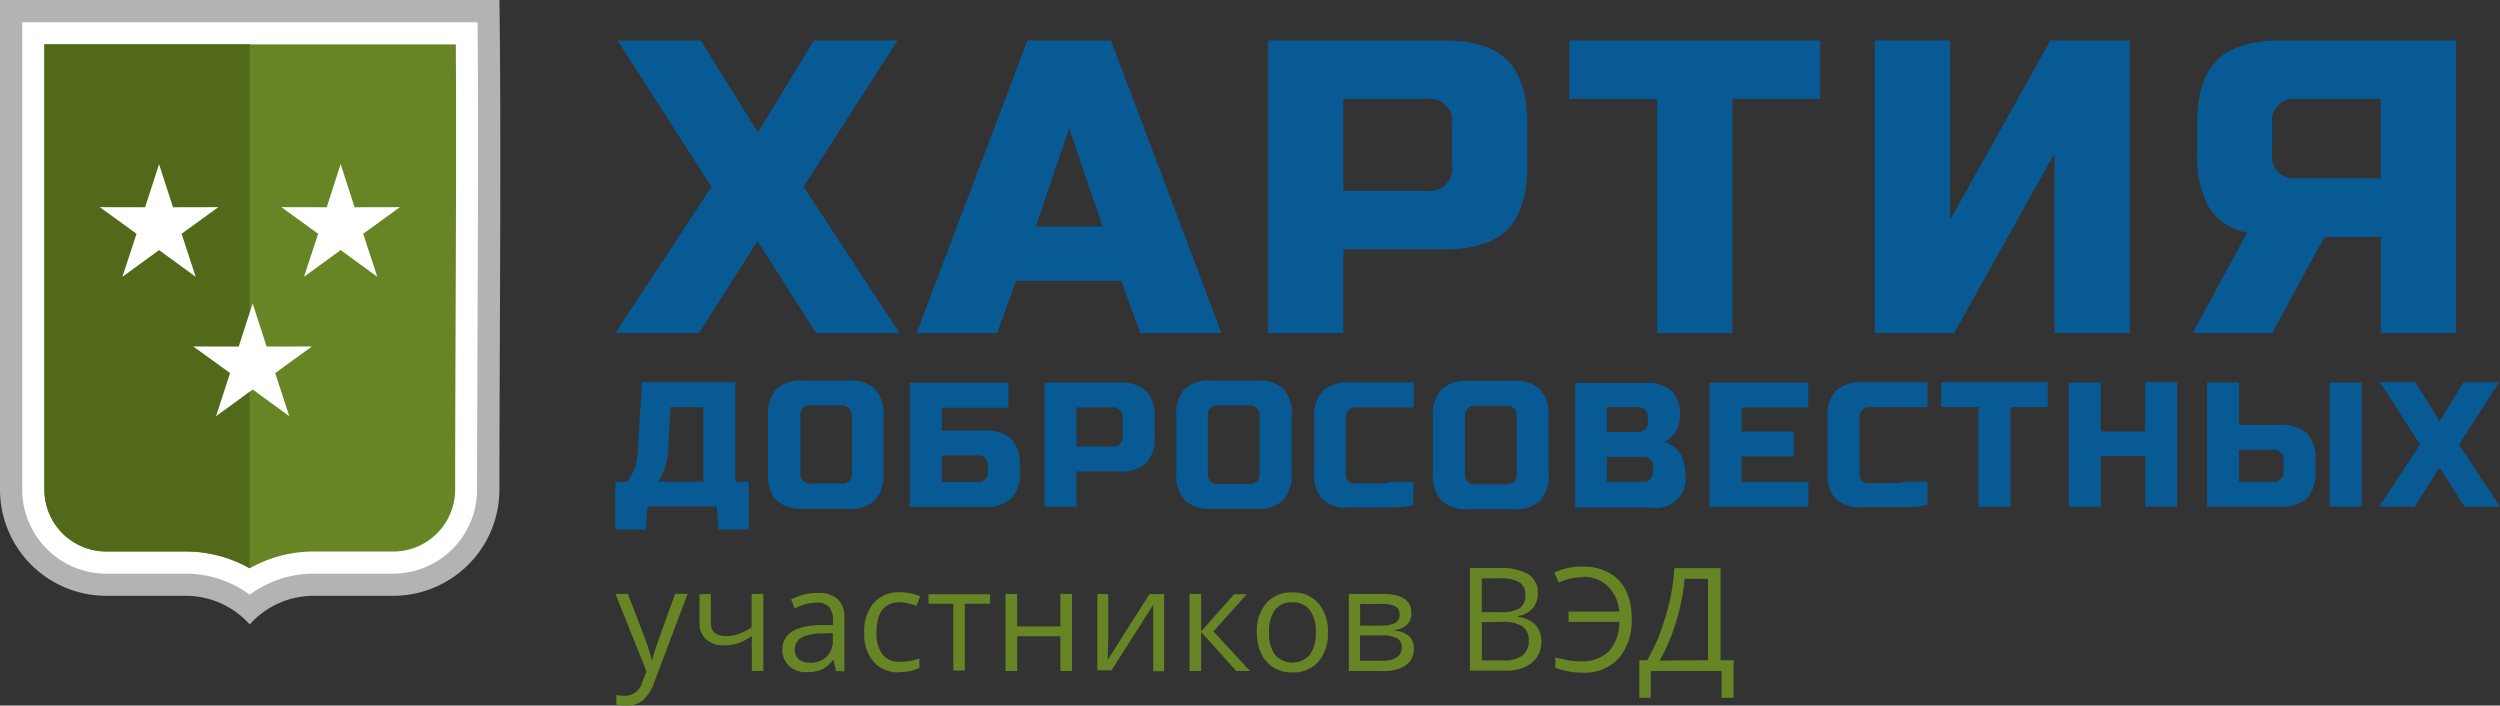 <svg xmlns="http://www.w3.org/2000/svg" width="262" height="73.94"><rect width="100%" height="100%" fill="#333333" stroke="none"/><defs><style>.cls-1{fill:#085a94}.cls-1,.cls-2,.cls-4{fill-rule:evenodd}.cls-2{fill:#688525}.cls-4{fill:#fff}</style></defs><g id="Слой_2" data-name="Слой 2"><g id="_1" data-name="1"><path class="cls-1" d="M85.3 4.24h8.76l-9.85 15.33L94.28 34.9h-8.76l-6.13-9.64-6.13 9.64h-8.77l10.08-15.33-9.86-15.33h8.72l6 9.64 5.87-9.64zm19.31 30.66h-8.54l11.6-30.66h8.76L128 34.9h-8.5l-2-5.48h-11l-2 5.48zm3.94-11.17h7l-3.5-10.29-3.5 10.29zM132.9 4.24h18.4q4.6 0 6.68 2.08t2.07 6.68v4.38q0 4.6-2.08 6.68t-6.68 2.08h-10.51v8.76h-7.88V4.24zM152.17 13a2.32 2.32 0 0 0-2.63-2.63h-8.76V20h8.76a2.32 2.32 0 0 0 2.63-2.63V13zm29.38 21.9h-7.88V10.37h-9.2V4.24h26.28v6.13h-9.2V34.9zm41.65 0h-7.89V16.06L204.8 34.9h-8.32V4.24h7.88v18.83l10.52-18.83h8.32V34.9zm34.2 0h-7.88V24.83h-5.92l-5.48 10.07h-8.32l5.69-10.51a6.07 6.07 0 0 1-4-2.67 10.89 10.89 0 0 1-1.23-5.65V13q0-4.6 2.08-6.68T239 4.24h18.4V34.9zm-19.28-18.84a2.32 2.32 0 0 0 2.63 2.63h8.76v-8.32h-8.76a2.32 2.32 0 0 0-2.63 2.63zM67.29 40.06h9.78v10.43h1.4v5H75.3l-.19-2.42h-7.26l-.19 2.42h-3.17v-5h1.21a3.71 3.71 0 0 0 .52-.76 5.63 5.63 0 0 0 .38-.88 4.24 4.24 0 0 0 .21-1.15l.47-7.64zm6.42 10.43v-7.82h-3.44L70 47.33a5.68 5.68 0 0 1-.2 1.28 8.4 8.4 0 0 1-.35 1 5.24 5.24 0 0 1-.47.87zm15.52-6.89a1 1 0 0 0-1.12-1.12H85a1 1 0 0 0-1.12 1.12v6A1 1 0 0 0 85 50.68h3.17a1 1 0 0 0 1.12-1.12v-6zm3.35 6a3.9 3.9 0 0 1-.88 2.84 3.89 3.89 0 0 1-2.84.88h-4.65a3.89 3.89 0 0 1-2.84-.88 3.9 3.9 0 0 1-.88-2.84v-6a3.89 3.89 0 0 1 .88-2.84 3.89 3.89 0 0 1 2.84-.88h4.66a3.89 3.89 0 0 1 2.84.88 3.89 3.89 0 0 1 .88 2.84v6zm6.12-4.47h4.47A3.9 3.9 0 0 1 106 46a3.89 3.89 0 0 1 .88 2.84v.56a3.89 3.89 0 0 1-.88 2.84 3.89 3.89 0 0 1-2.84.88h-7.81v-13h10.34v2.61h-7v2.42zm4.84 3.72a1 1 0 0 0-1.12-1.12H98.7v2.79h3.72a1 1 0 0 0 1.12-1.12v-.56zm5.93-8.75h7.82a3.89 3.89 0 0 1 2.84.89 3.89 3.89 0 0 1 .88 2.84v1.86a3.9 3.9 0 0 1-.88 2.84 3.89 3.89 0 0 1-2.84.88h-4.47v3.69h-3.35v-13zm8.19 3.72a1 1 0 0 0-1.12-1.12h-3.72v4.1h3.72a1 1 0 0 0 1.12-1.12v-1.89zM132 43.6a1 1 0 0 0-1.12-1.12h-3.18a1 1 0 0 0-1.12 1.12v6a1 1 0 0 0 1.12 1.12h3.17a1 1 0 0 0 1.13-1.16v-6zm3.35 6a3.9 3.9 0 0 1-.88 2.84 3.89 3.89 0 0 1-2.84.88H127a3.89 3.89 0 0 1-2.84-.88 3.9 3.9 0 0 1-.88-2.84v-6a3.89 3.89 0 0 1 .88-2.84 3.89 3.89 0 0 1 2.84-.88h4.66a3.89 3.89 0 0 1 2.84.88 3.89 3.89 0 0 1 .88 2.84v6zm5.93 3.59a3.69 3.69 0 0 1-2.68-.85 3.6 3.6 0 0 1-.86-2.66v-5.9a3.83 3.83 0 0 1 .88-2.81 3.92 3.92 0 0 1 2.84-.88h6.7v2.61h-6a1 1 0 0 0-1.12 1.11v5.93a.9.9 0 0 0 .25.68.92.92 0 0 0 .68.25h2.8a3.16 3.16 0 0 0 1-.16h2.35v2.43a13.22 13.22 0 0 1-2.48.24h-4.41zm17.66-9.55a1 1 0 0 0-1.12-1.12h-3.17a1 1 0 0 0-1.12 1.12v6a1 1 0 0 0 1.12 1.12h3.17a1 1 0 0 0 1.12-1.12v-6zm3.35 6a3.9 3.9 0 0 1-.88 2.84 3.89 3.89 0 0 1-2.84.88h-4.67a3.89 3.89 0 0 1-2.84-.88 3.89 3.89 0 0 1-.88-2.84v-6a3.89 3.89 0 0 1 .88-2.84 3.89 3.89 0 0 1 2.84-.88h4.66a3.89 3.89 0 0 1 2.84.88 3.89 3.89 0 0 1 .88 2.84v6zm2.77-9.5h7.45a3.74 3.74 0 0 1 2.68.83 3.36 3.36 0 0 1 .86 2.52 3.12 3.12 0 0 1-.48 1.82 2.61 2.61 0 0 1-1.19 1 3.35 3.35 0 0 1 .82.35 2.46 2.46 0 0 1 .72.65 3.49 3.49 0 0 1 .5 1 4.27 4.27 0 0 1 .2 1.35 3.07 3.07 0 0 1-3.54 3.54h-8v-13zm8.18 8.86a1 1 0 0 0-1.12-1.12h-3.72v2.61h3.72a1 1 0 0 0 1.12-1.12V49zm-.56-5.21a1 1 0 0 0-1.12-1.12h-3.16v2.61h3.17a1 1 0 0 0 1.12-1.12v-.37zm16.83 9.31h-10.34v-13h10.34v2.61h-7v2.51H188v2.61h-5.49v2.7h7v2.57zm5.56.06a3.69 3.69 0 0 1-2.68-.85 3.6 3.6 0 0 1-.86-2.66v-5.9a3.83 3.83 0 0 1 .88-2.81 3.92 3.92 0 0 1 2.84-.88H202v2.61h-6a1 1 0 0 0-1.12 1.11v5.93a.9.9 0 0 0 .25.68.92.92 0 0 0 .68.25h2.8a3.16 3.16 0 0 0 1-.16H202v2.43a13.22 13.22 0 0 1-2.48.24h-4.41zm15.62-.06h-3.35V42.67h-3.91v-2.61h11.17v2.61h-3.91V53.1zm17.48 0h-3.35v-5.31h-4.66v5.31h-3.36v-13h3.35v5.12h4.66v-5.16h3.35v13zm6.49-8.57h4.28a3.89 3.89 0 0 1 2.84.88 3.89 3.89 0 0 1 .88 2.84v1.12a3.89 3.89 0 0 1-.88 2.84 3.89 3.89 0 0 1-2.84.88h-7.64v-13h3.35v4.47zm12.84 8.57h-3.35v-13h3.35v13zm-8.19-4.84a1 1 0 0 0-1.12-1.12h-3.54v3.35h3.54a1 1 0 0 0 1.12-1.12v-1.11zm18.87-8.19h3.72l-4.19 6.52L262 53.1h-3.72l-2.61-4.1-2.61 4.1h-3.72l4.28-6.52-4.19-6.52h3.71l2.53 4.1z"/><path class="cls-2" d="M64.49 62.24h1.31l1.77 4.61a17.74 17.74 0 0 1 .72 2.28h.06c.06-.25.2-.68.4-1.29s.87-2.47 2-5.6h1.31l-3.47 9.2a4.57 4.57 0 0 1-1.21 1.94 2.57 2.57 0 0 1-1.69.57 5 5 0 0 1-1.1-.12v-1a4.32 4.32 0 0 0 .91.09 1.87 1.87 0 0 0 1.8-1.42l.45-1.15-3.26-8.13zm10 0v3c0 .94.54 1.42 1.61 1.42a4 4 0 0 0 1.28-.21 6.5 6.5 0 0 0 1.39-.7v-3.51H80v8.08h-1.21v-3.66a5.83 5.83 0 0 1-1.43.75 4.84 4.84 0 0 1-1.49.22A2.68 2.68 0 0 1 74 67a2.23 2.23 0 0 1-.69-1.72v-3zm13.11 8.08l-.24-1.15h-.06a3.43 3.43 0 0 1-1.2 1 3.68 3.68 0 0 1-1.5.27 2.7 2.7 0 0 1-1.89-.62 2.27 2.27 0 0 1-.71-1.74q0-2.45 3.92-2.57h1.37V65a2 2 0 0 0-.41-1.4 1.69 1.69 0 0 0-1.31-.45 5.33 5.33 0 0 0-2.29.62l-.37-.94a5.79 5.79 0 0 1 1.31-.51 5.7 5.7 0 0 1 1.43-.18 3.08 3.08 0 0 1 2.14.64 2.68 2.68 0 0 1 .7 2.06v5.52zm-2.77-.86a2.48 2.48 0 0 0 1.8-.63 2.32 2.32 0 0 0 .65-1.76v-.73l-1.23.05a4.42 4.42 0 0 0-2.1.45 1.36 1.36 0 0 0-.65 1.25 1.25 1.25 0 0 0 .4 1 1.66 1.66 0 0 0 1.12.35zm9.46 1a3.45 3.45 0 0 1-2.72-1.08 4.46 4.46 0 0 1-1-3.06 4.58 4.58 0 0 1 1-3.14 3.52 3.52 0 0 1 2.78-1.11 5.58 5.58 0 0 1 1.17.13 3.68 3.68 0 0 1 .91.3l-.38 1a5.79 5.79 0 0 0-.88-.27 4 4 0 0 0-.85-.11q-2.46 0-2.46 3.14a3.74 3.74 0 0 0 .6 2.29 2.09 2.09 0 0 0 1.78.8 5.46 5.46 0 0 0 2.11-.35v1a4.43 4.43 0 0 1-2 .42zm9.45-7.19h-2.63v7h-1.2v-7h-2.6v-1h6.45v1zm2.86-1v3.38h4.53v-3.41h1.22v8.08h-1.22v-3.64h-4.53v3.64h-1.22v-8.08zm9.54 0v5.12l-.05 1.34v.42l4.38-6.89H122v8.08h-1.14v-6.96l-4.37 6.87H115v-8.01zm13.18 0h1.34l-3.49 3.9 3.83 4.15h-1.43l-3.69-4.09v4.09h-1.22v-8.08h1.22v3.93l3.49-3.93zm9.84 4a4.47 4.47 0 0 1-1 3.09 3.51 3.51 0 0 1-2.75 1.11 3.65 3.65 0 0 1-1.93-.51 3.38 3.38 0 0 1-1.3-1.46 5.07 5.07 0 0 1-.46-2.23 4.45 4.45 0 0 1 1-3.08 3.49 3.49 0 0 1 2.74-1.1 3.42 3.42 0 0 1 2.7 1.13 4.44 4.44 0 0 1 1 3.06zm-6.16 0a3.84 3.84 0 0 0 .62 2.36 2.46 2.46 0 0 0 3.65 0 3.81 3.81 0 0 0 .62-2.36 3.76 3.76 0 0 0-.62-2.34 2.19 2.19 0 0 0-1.84-.8 2.15 2.15 0 0 0-1.82.79 3.8 3.8 0 0 0-.61 2.36zm14.9-2a1.53 1.53 0 0 1-.45 1.2 2.49 2.49 0 0 1-1.27.55v.07a2.64 2.64 0 0 1 1.51.6 1.72 1.72 0 0 1 .48 1.28 2 2 0 0 1-.83 1.74 4.05 4.05 0 0 1-2.42.61h-3.56v-8.08h3.55q3 0 3 2zm-1 3.62a1 1 0 0 0-.5-1 3.37 3.37 0 0 0-1.65-.3h-2.22v2.66h2.25q2.12 0 2.12-1.41zm-.23-3.51a.88.88 0 0 0-.45-.84 3 3 0 0 0-1.37-.25h-2.31v2.28h2.08a3.3 3.3 0 0 0 1.6-.28 1 1 0 0 0 .46-.92zm7.38-4.85h3a5.74 5.74 0 0 1 3.11.64 2.27 2.27 0 0 1 1 2 2.34 2.34 0 0 1-.53 1.58 2.58 2.58 0 0 1-1.56.81v.07q2.46.42 2.46 2.58a2.78 2.78 0 0 1-1 2.26 4.16 4.16 0 0 1-2.73.81h-3.76V59.53zm1.25 4.62h2.06a3.34 3.34 0 0 0 1.91-.42 1.6 1.6 0 0 0 .59-1.41 1.42 1.42 0 0 0-.65-1.31 4 4 0 0 0-2.07-.4h-1.85v3.54zm0 1.06v4h2.25a3.2 3.2 0 0 0 2-.51 1.86 1.86 0 0 0 .66-1.58 1.68 1.68 0 0 0-.67-1.48 3.61 3.61 0 0 0-2.05-.47zm10.53-4.71a5.71 5.71 0 0 0-2.46.56l-.49-1.06a6.83 6.83 0 0 1 3-.62 5.55 5.55 0 0 1 2.76.65 4.27 4.27 0 0 1 1.75 1.85 6.32 6.32 0 0 1 .6 2.83 6.16 6.16 0 0 1-1.34 4.29 4.94 4.94 0 0 1-3.87 1.49A8.25 8.25 0 0 1 163 70v-1.1q.61.15 1.25.28a7.09 7.09 0 0 0 1.37.13 4 4 0 0 0 3-1.07 4.5 4.5 0 0 0 1.08-3.07h-5.31v-1.08h5.29a4 4 0 0 0-1.16-2.64 3.63 3.63 0 0 0-2.62-1zm15.79 12.63h-1.19v-2.81H173v2.81h-1.2v-3.94h.83a20.41 20.41 0 0 0 1.94-4.65 20.77 20.77 0 0 0 .9-5h4.84v9.65h1.37v3.94zM179 69.19v-8.53h-2.46a20.39 20.39 0 0 1-.84 4.34 19.8 19.8 0 0 1-1.77 4.23z"/><path d="M26.17 65.44a9 9 0 0 1 6.71-3h8.36a11.14 11.14 0 0 0 11.1-11.1c0-14.63.21-36.71 0-51.34H0v51.34a11.14 11.14 0 0 0 11.1 11.1h8.36a9 9 0 0 1 6.71 3z" fill="#b3b3b3" fill-rule="evenodd"/><path class="cls-4" d="M26.17 62.32a11.29 11.29 0 0 1 6.71-2.2h8.36A8.82 8.82 0 0 0 50 51.34c0-13.86.18-35.15.05-49H2.33v49a8.82 8.82 0 0 0 8.78 8.78h8.36a11.29 11.29 0 0 1 6.7 2.2z"/><path class="cls-2" d="M26.17 59.56a13.59 13.59 0 0 1 6.71-1.76h8.36a6.49 6.49 0 0 0 6.46-6.46c0-13.09.16-33.6.07-46.69H4.65v46.69a6.49 6.49 0 0 0 6.46 6.46h8.36a13.58 13.58 0 0 1 6.7 1.76z"/><path d="M26.17 59.56V4.64H4.65v46.69a6.49 6.49 0 0 0 6.46 6.46h8.36a13.58 13.58 0 0 1 6.7 1.77z" fill="#516918" fill-rule="evenodd"/><path class="cls-4" d="M16.67 17.2l1.46 4.52 4.75-.01-3.85 2.79 1.48 4.51-3.84-2.8-3.84 2.8 1.48-4.51-3.85-2.79 4.75.01 1.46-4.52zM35.7 17.2l1.46 4.52 4.75-.01-3.85 2.79 1.48 4.51-3.84-2.8-3.84 2.8 1.48-4.51-3.85-2.79 4.75.01 1.46-4.52zM26.48 31.8l1.46 4.52 4.75-.01-3.85 2.79 1.48 4.52-3.84-2.8-3.84 2.8 1.47-4.52-3.85-2.79 4.76.01 1.46-4.52z"/></g></g></svg>